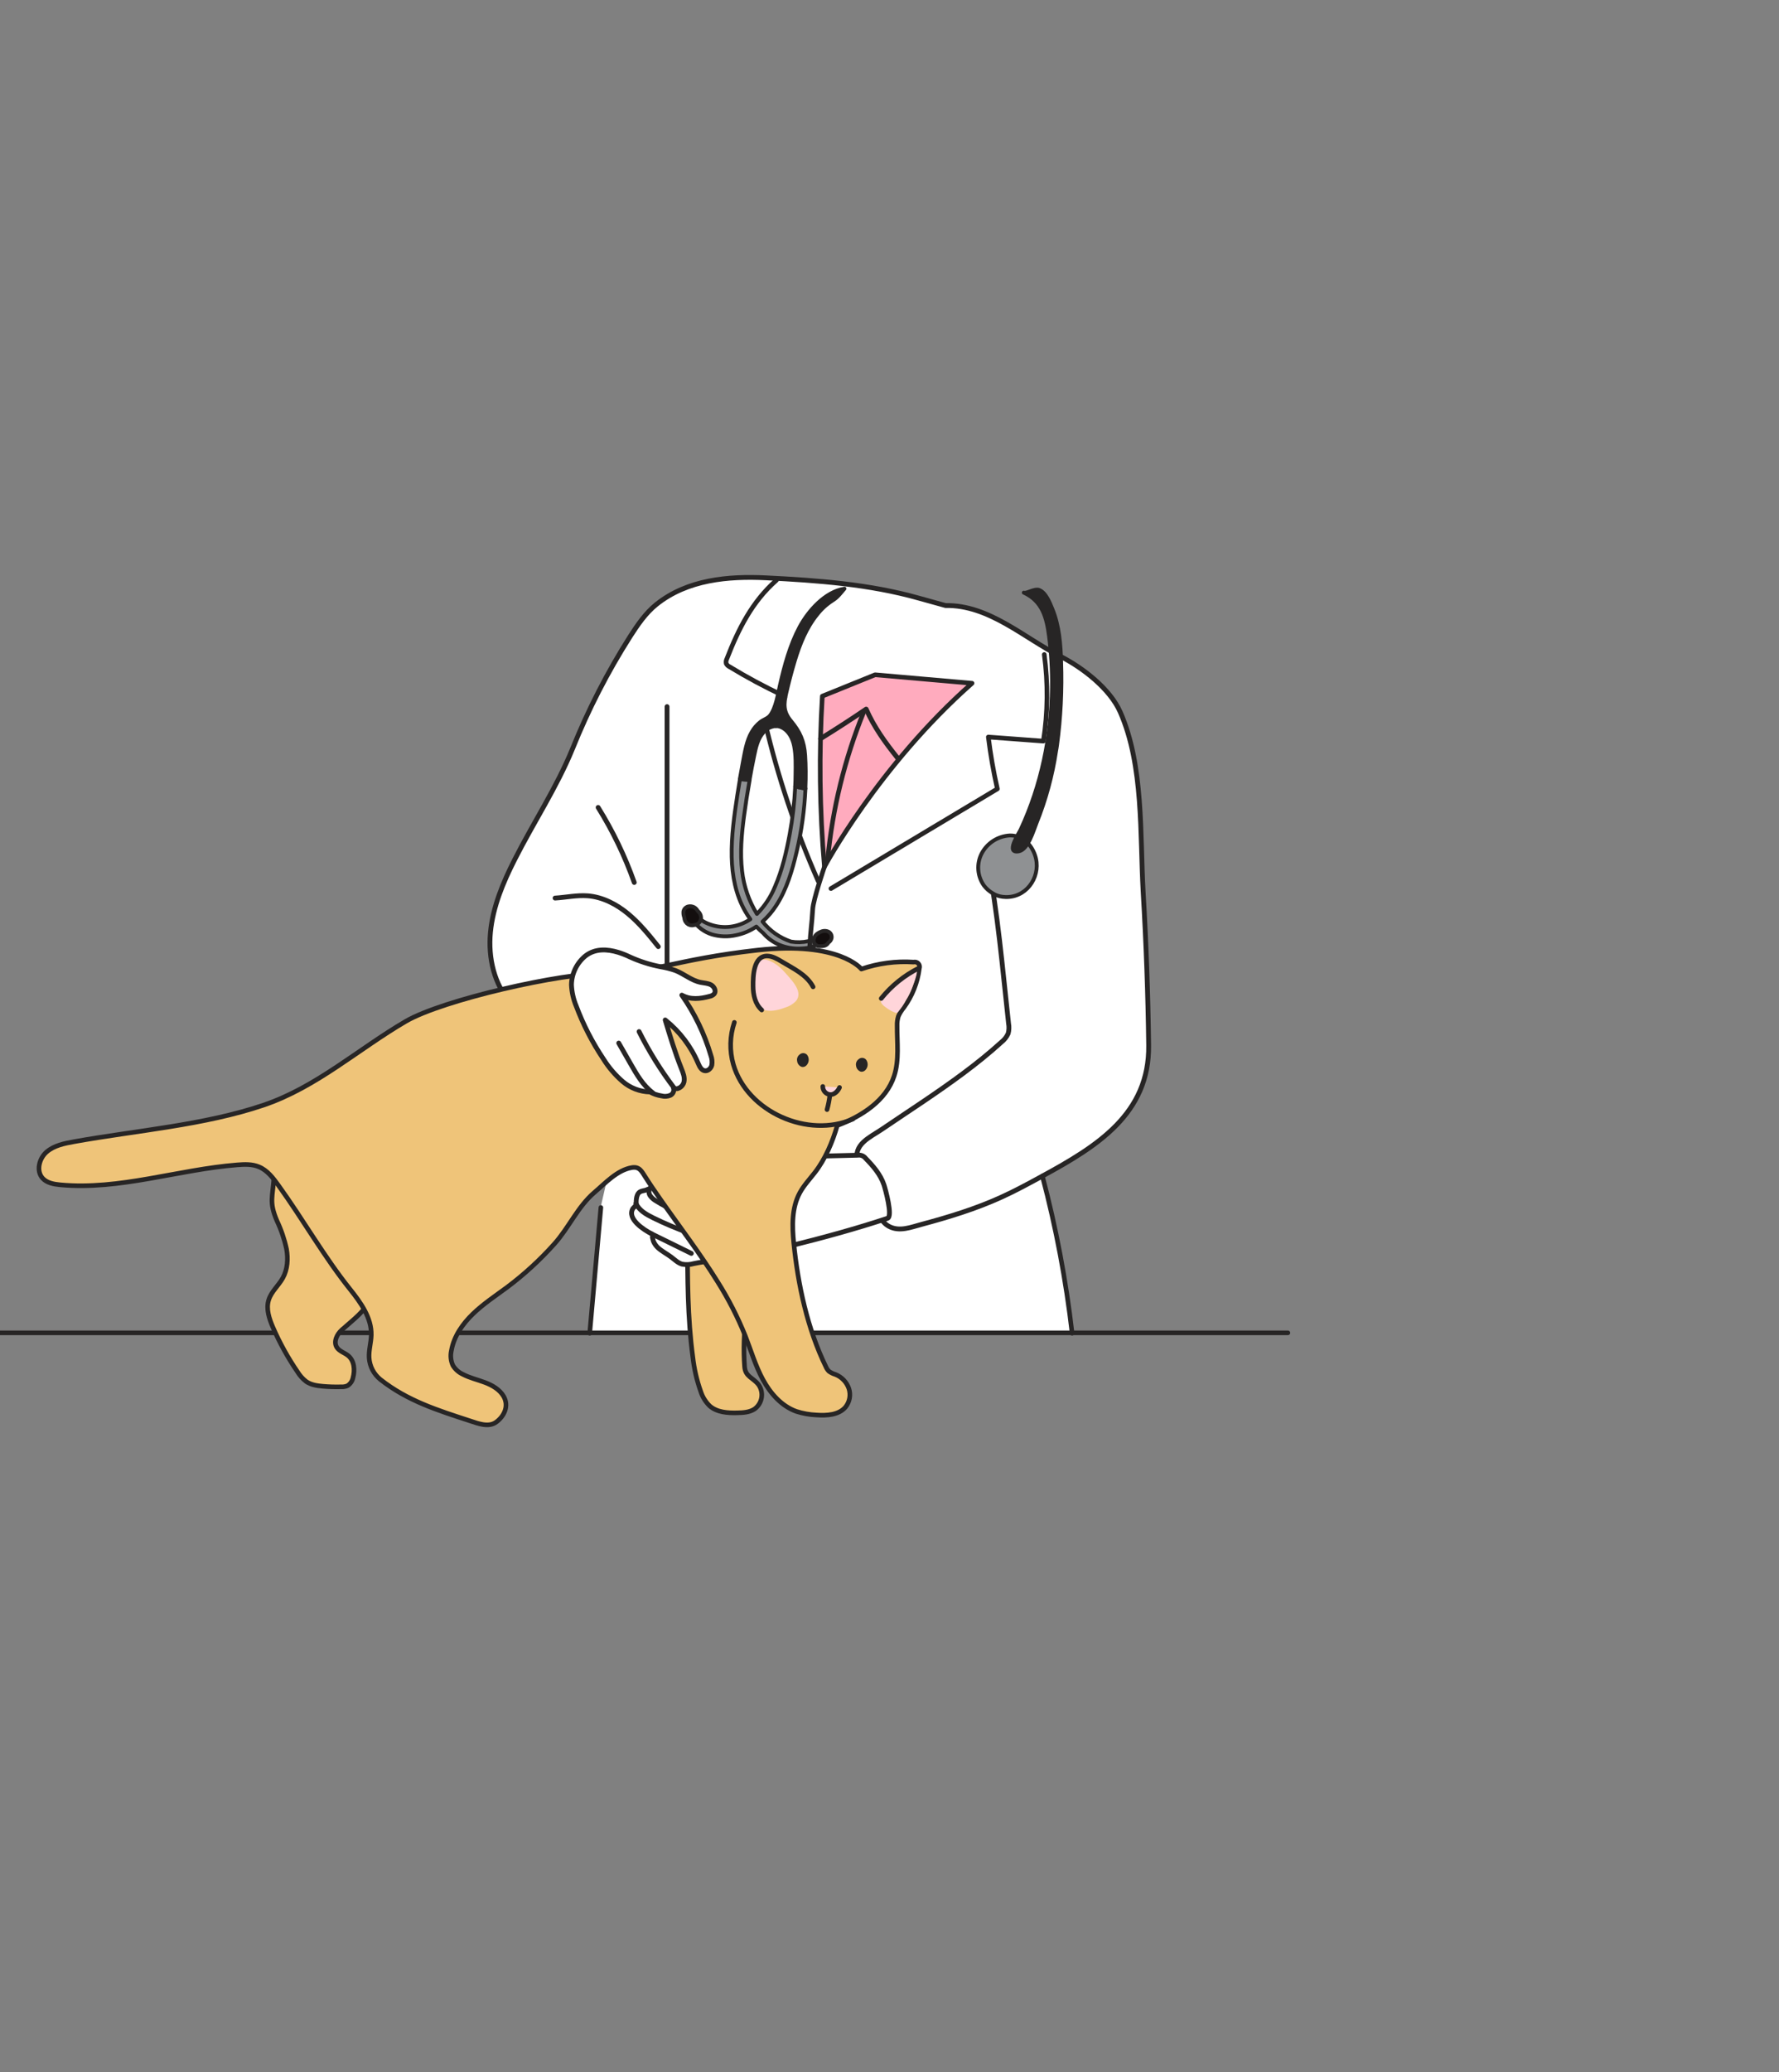 <svg width="1609" height="1873" viewBox="0 0 1609 1873" fill="none" xmlns="http://www.w3.org/2000/svg">
<rect x="0" y="0" width="1609" height="1873" fill="#808080" stroke="none"/>
<g clip-path="url(#clip0_149_1458)">
<path d="M556.812 874.005L560.372 848.584L899.499 752.997L949.835 902.986C938.141 929.933 921.529 998.527 939.426 1055.47C957.323 1112.42 965.772 1181.56 968.138 1204.49H533.425L542.577 1094.16L577.659 941.119L556.812 874.005Z" fill="white"/>
<path d="M-5.408 1204.75H1164.82" stroke="#272525" stroke-width="4.166" stroke-linecap="round" stroke-linejoin="round"/>
<path d="M462.625 907.342C446.879 890.351 441.365 865.681 443.591 842.625C445.817 819.568 454.987 797.697 465.463 777.07C482.597 743.272 503.53 711.72 517.846 676.737C532.054 641.394 549.494 607.438 569.942 575.3C576.722 564.763 583.891 554.184 593.673 546.322C621.712 523.857 658.615 520.631 692.924 522.305C739.241 524.593 786.293 528.023 831.12 540.685L855.197 547.363C894.408 546.608 926.082 576.587 959.023 593.272C979.2 603.483 1003.85 622.475 1013.16 643.551C1034.54 691.931 1030.95 754.606 1033.93 806.498C1036.65 852.53 1038.31 898.609 1038.89 944.735C1039.77 1006.92 991.923 1036.31 942.787 1063.04C930.534 1069.72 918.281 1076.42 905.456 1082.22C882.338 1092.73 857.995 1100.17 833.489 1106.72C823.992 1109.23 813.598 1113.58 804.101 1108.56C796.402 1104.48 794.074 1095.74 790.725 1088.3C785.109 1075.87 779.309 1063.43 775.694 1050.24C771.324 1034.31 786.743 1028.14 797.668 1020.73C810.044 1012.33 822.522 1004.1 834.918 995.729C859.425 979.126 883.747 961.971 905.701 941.999C908.342 939.939 910.445 937.269 911.828 934.218C912.622 931.274 912.748 928.19 912.195 925.191C906.62 874.708 902.495 825.123 892.815 775.008" fill="white"/>
<path d="M462.625 907.342C446.879 890.351 441.365 865.681 443.591 842.625C445.817 819.568 454.987 797.696 465.463 777.07C482.597 743.272 503.53 711.72 517.846 676.737C532.054 641.394 549.494 607.438 569.942 575.3C576.722 564.763 583.891 554.184 593.673 546.322C621.712 523.857 658.615 520.631 692.924 522.305C739.241 524.593 786.293 528.023 831.12 540.685L855.197 547.363C894.408 546.608 926.082 576.587 959.023 593.272C979.2 603.483 1003.85 622.475 1013.16 643.551C1034.54 691.931 1030.95 754.606 1033.93 806.498C1036.65 852.53 1038.31 898.609 1038.89 944.735C1039.77 1006.92 991.923 1036.31 942.787 1063.04C930.534 1069.72 918.281 1076.42 905.456 1082.22C882.338 1092.73 857.995 1100.17 833.489 1106.72C823.992 1109.23 813.598 1113.58 804.101 1108.56C796.402 1104.48 794.074 1095.74 790.725 1088.3C785.109 1075.87 779.309 1063.43 775.694 1050.24C771.324 1034.31 786.743 1028.14 797.668 1020.73C810.044 1012.33 822.522 1004.1 834.918 995.729C859.425 979.126 883.747 961.971 905.701 941.999C908.342 939.939 910.445 937.269 911.828 934.218C912.622 931.274 912.748 928.19 912.195 925.191C906.62 874.708 902.495 825.123 892.815 775.008" stroke="#272525" stroke-width="4.35" stroke-linecap="round" stroke-linejoin="round"/>
<path d="M621.813 1119.38C621.813 1155.18 621.813 1191.13 626.613 1226.6C627.794 1237.27 630.213 1247.76 633.822 1257.87C635.435 1262.83 638.239 1267.31 641.99 1270.94C648.607 1276.63 658.124 1277.29 666.844 1277.06C672.236 1276.96 677.913 1276.59 682.426 1273.63C685.805 1271.18 688.084 1267.5 688.768 1263.39C689.452 1259.27 688.487 1255.05 686.082 1251.64C681.14 1245.23 674.135 1244.55 673.44 1235.46C671.071 1204.5 676.157 1173.52 682.835 1143.42" fill="#EFC479"/>
<path d="M621.813 1119.38C621.813 1155.18 621.813 1191.13 626.613 1226.6C627.794 1237.27 630.213 1247.76 633.822 1257.87C635.435 1262.83 638.239 1267.31 641.99 1270.94C648.607 1276.63 658.124 1277.29 666.844 1277.06C672.236 1276.96 677.913 1276.59 682.426 1273.63C685.805 1271.18 688.084 1267.5 688.768 1263.39C689.452 1259.27 688.487 1255.05 686.082 1251.64C681.14 1245.23 674.135 1244.55 673.44 1235.46C671.071 1204.5 676.157 1173.52 682.835 1143.42" stroke="#272525" stroke-width="4.166" stroke-linecap="round" stroke-linejoin="round"/>
<path d="M714.367 1126.23C708.24 1127.74 702.114 1129.45 696.15 1131.35C674.381 1138.3 649.935 1137.48 627.512 1142.16C624.056 1143.17 620.407 1143.34 616.872 1142.65C613.155 1141.58 610.296 1138.72 607.212 1136.38C603.251 1133.39 598.758 1131.13 595.061 1127.82C593.318 1126.18 591.928 1124.2 590.977 1122C590.671 1121.32 589.384 1115.28 589.466 1115.32C582.563 1111.81 566.532 1101.72 572.536 1092.2C572.801 1091.77 575.599 1089.24 575.599 1089.24C575.243 1086.74 575.361 1084.19 575.946 1081.73C577.335 1076.74 579.704 1076.85 583.89 1075.82C586.543 1074.91 589.118 1073.78 591.59 1072.45C596.94 1070.17 602.924 1070.02 608.724 1069.64C628.408 1068.34 647.776 1064.03 666.15 1056.85C674.319 1053.69 682.161 1049.95 690.657 1047.97C698.992 1046.35 707.469 1045.58 715.96 1045.66L775.715 1044.19C777.058 1043.97 778.437 1044.11 779.703 1044.61C780.97 1045.11 782.076 1045.95 782.903 1047.03C789.52 1053.79 796.321 1061.49 799.486 1070.96C800.711 1074.62 807.655 1099.55 802.692 1101.23C773.632 1110.81 744.04 1118.89 714.367 1126.23Z" fill="white" stroke="#272525" stroke-width="4.35" stroke-linecap="round" stroke-linejoin="round"/>
<path d="M589.385 1115.32L625.266 1132.95" stroke="#272525" stroke-width="4.35" stroke-linecap="round" stroke-linejoin="round"/>
<path d="M575.149 1087.77C577.968 1094.02 584.421 1097.7 590.588 1100.74C601.266 1106 612.245 1110.62 623.468 1114.59" fill="white"/>
<path d="M575.149 1087.77C577.968 1094.02 584.421 1097.7 590.588 1100.74C601.266 1106 612.245 1110.62 623.468 1114.59" stroke="#272525" stroke-width="4.35" stroke-linecap="round" stroke-linejoin="round"/>
<path d="M587.77 1074.25C587.166 1075.29 586.882 1076.49 586.955 1077.69C587.028 1078.9 587.453 1080.05 588.178 1081.01C589.629 1082.93 591.475 1084.51 593.59 1085.65C604.897 1092.7 617.151 1098.1 629.982 1101.7" fill="white"/>
<path d="M587.77 1074.25C587.166 1075.29 586.882 1076.49 586.955 1077.69C587.028 1078.9 587.453 1080.05 588.178 1081.01C589.629 1082.93 591.475 1084.51 593.59 1085.65C604.897 1092.7 617.151 1098.1 629.982 1101.7" stroke="#272525" stroke-width="4.35" stroke-linecap="round" stroke-linejoin="round"/>
<path d="M336.191 1172.28C330.248 1185.45 319.363 1192.88 309.05 1202.16C304.66 1206.12 301.453 1212.86 304.619 1217.86C306.947 1221.52 311.685 1222.7 315.014 1225.48C320.487 1230.07 321.14 1238.42 319.261 1245.31C318.972 1246.78 318.388 1248.17 317.546 1249.41C316.704 1250.65 315.62 1251.71 314.36 1252.52C312.611 1253.28 310.711 1253.63 308.805 1253.54C303.205 1253.7 297.6 1253.54 292.018 1253.05C286.79 1252.6 281.358 1251.8 277.029 1248.84C273.87 1246.43 271.19 1243.45 269.125 1240.06C260.446 1227.4 252.999 1213.94 246.886 1199.87C243.475 1191.98 240.453 1183.16 243.026 1174.97C245.374 1167.46 251.93 1162.09 255.769 1155.2C260.14 1147.34 260.711 1137.81 259.139 1128.96C257.224 1120.16 254.312 1111.6 250.459 1103.46C243.046 1086.08 246.784 1081.97 247.866 1063.1C248.948 1044.23 254.911 1024.99 267.941 1011.31" fill="#EFC479"/>
<path d="M336.191 1172.28C330.248 1185.45 319.363 1192.88 309.05 1202.16C304.66 1206.12 301.453 1212.86 304.619 1217.86C306.947 1221.52 311.685 1222.7 315.014 1225.48C320.487 1230.07 321.14 1238.42 319.261 1245.31C318.972 1246.78 318.388 1248.17 317.546 1249.41C316.704 1250.65 315.62 1251.71 314.36 1252.52C312.611 1253.28 310.711 1253.63 308.805 1253.54C303.205 1253.7 297.6 1253.54 292.018 1253.05C286.79 1252.6 281.358 1251.8 277.029 1248.84C273.87 1246.43 271.19 1243.45 269.125 1240.06C260.446 1227.4 252.999 1213.94 246.886 1199.87C243.475 1191.98 240.453 1183.16 243.026 1174.97C245.374 1167.46 251.93 1162.09 255.769 1155.2C260.14 1147.34 260.711 1137.81 259.139 1128.96C257.224 1120.16 254.312 1111.6 250.459 1103.46C243.046 1086.08 246.784 1081.97 247.866 1063.1C248.948 1044.23 254.911 1024.99 267.941 1011.31" stroke="#272525" stroke-width="4.166" stroke-linecap="round" stroke-linejoin="round"/>
<path d="M316.649 1165.4C326.35 1177.51 336.132 1191.21 335.784 1206.73C335.621 1213.63 333.416 1220.45 333.844 1227.36C334.095 1231.15 335.132 1234.85 336.89 1238.22C338.648 1241.59 341.088 1244.56 344.055 1246.94C368.562 1266.24 395.56 1274.67 425.253 1284.37C432.462 1286.72 441.918 1290.5 448.82 1285.39C456.213 1279.96 460.461 1270.69 455.458 1262.07C451.863 1255.95 445.247 1252.13 438.528 1249.6C431.809 1247.06 424.763 1245.51 418.432 1242.14C414.773 1240.43 411.702 1237.67 409.61 1234.22C407.697 1230.04 407.216 1225.36 408.242 1220.88C410.447 1208 418.33 1196.68 427.745 1187.61C437.159 1178.55 448.167 1171.28 458.664 1163.54C474.107 1151.96 488.369 1138.89 501.244 1124.51C514.416 1109.91 522.585 1090.59 537.615 1077.83C547.275 1069.66 558.221 1057.51 571.598 1055.36C578.357 1054.28 580.379 1058.79 583.728 1063.96C587.813 1070.41 592.204 1076.76 596.594 1083.07C614.116 1108.25 632.905 1132.58 649.059 1158.64C658.828 1174.11 667.18 1190.43 674.014 1207.4C679.201 1220.66 683.204 1234.44 689.984 1246.96C696.764 1259.48 706.812 1270.96 720.209 1275.76C726.159 1277.67 732.342 1278.77 738.589 1279.02C747.901 1279.66 758.521 1279.02 764.606 1272C766.516 1269.66 767.804 1266.88 768.35 1263.91C768.896 1260.95 768.683 1257.89 767.731 1255.03C766.73 1252.18 765.134 1249.58 763.049 1247.4C760.965 1245.22 758.439 1243.51 755.641 1242.39C753.519 1241.77 751.517 1240.79 749.719 1239.51C748.551 1238.33 747.622 1236.95 746.982 1235.42C730.318 1201.34 721.679 1161.15 717.922 1123.61C716.37 1108.23 715.982 1091.88 723.333 1078.25C726.928 1071.6 732.176 1066 736.832 1060.04C746.39 1047.78 752.945 1032.35 757.255 1017.36C779.331 1009.02 801.468 994.892 808.759 972.427C813.456 957.948 811.25 942.305 811.393 927.111C811.278 924.214 811.665 921.319 812.537 918.554C813.811 915.727 815.467 913.089 817.459 910.712C825.061 900.286 829.895 888.102 831.509 875.3C831.762 874.559 831.81 873.764 831.65 872.997C831.49 872.231 831.127 871.521 830.599 870.943C830.071 870.365 829.397 869.939 828.649 869.711C827.9 869.482 827.103 869.459 826.342 869.643C810.323 868.567 794.25 870.699 779.065 875.913C779.065 875.913 759.174 850.508 684.981 858.84C610.788 867.172 587.609 880.283 547.847 879.772C508.085 879.262 400.522 903.707 367.091 923.128C323.981 948.268 286.404 982.597 238.433 998.894C184.804 1017.07 123.191 1021.85 67.174 1031.92C58.331 1033.51 49.018 1035.33 42.218 1041.19C35.417 1047.05 32.456 1058.42 38.583 1065.06C42.504 1069.35 48.794 1070.41 54.553 1070.96C108.16 1075.97 160.951 1057.16 214.641 1052.93C221.217 1052.4 228.079 1052.15 234.164 1054.69C241.864 1057.87 247.132 1064.9 251.993 1071.7C273.987 1102.23 293.45 1136.44 316.649 1165.4Z" fill="#EFC479" stroke="#272525" stroke-width="4.166" stroke-linecap="round" stroke-linejoin="round"/>
<path d="M740.037 796.512C719.489 750.045 703.346 701.753 691.82 652.271C696.046 648.536 699.935 644.436 703.44 640.018C704.666 638.384 710.322 631.359 709.914 630.031C709.73 629.398 709.056 629.051 708.444 628.765C691.771 620.947 675.532 612.234 659.798 602.666C658.511 602.083 657.465 601.073 656.837 599.807C656.509 598.335 656.711 596.794 657.409 595.457C667.885 568.561 680.18 543.871 702.215 524.49" stroke="#272525" stroke-width="4.166" stroke-linecap="round" stroke-linejoin="round"/>
<path d="M743.755 629.256C740.609 680.656 741.244 732.217 745.654 783.524C745.654 783.524 794.198 692.605 879.153 617.595L791.461 609.937L743.755 629.256Z" fill="#FFABBE" stroke="#272525" stroke-width="4.166" stroke-linecap="round" stroke-linejoin="round"/>
<path d="M936.068 772.884C932.576 762.836 924.489 754.994 913.359 755.178C908.053 755.453 902.909 757.104 898.433 759.968C893.958 762.833 890.304 766.812 887.832 771.515C885.484 776.094 884.446 781.232 884.832 786.363C885.218 791.494 887.012 796.419 890.017 800.596C892.148 803.344 894.79 805.653 897.798 807.397C898.407 807.81 899.041 808.185 899.697 808.52C902.715 809.987 906.021 810.768 909.377 810.807C910.112 810.807 910.827 810.807 911.542 810.807C930.371 809.99 942.134 790.222 936.068 772.884Z" fill="#8F9193" stroke="#272525" stroke-width="3.472" stroke-linecap="round" stroke-linejoin="round"/>
<path d="M738.711 849.446C736.11 849.51 733.532 849.944 731.053 850.733C725.931 851.851 720.642 851.983 715.471 851.121C705.296 847.715 696.329 841.429 689.657 833.027C694.429 828.75 698.605 823.853 702.074 818.466C711.611 803.864 716.635 786.465 720.597 769.637C724.997 750.974 727.629 731.938 728.459 712.782C725.375 712.19 722.332 711.577 719.208 711.005C718.535 725.396 716.884 739.725 714.266 753.891C711.284 769.943 707.506 786.403 700.93 801.434C697.178 810.661 691.624 819.048 684.593 826.104C677.291 814.328 672.707 801.072 671.175 787.302C669.276 770.964 670.706 754.402 672.87 738.105C674.341 727.036 676.056 715.995 678.017 704.981C675.096 704.695 672.176 704.45 669.235 704.225C668.418 709.085 667.622 713.966 666.866 718.827C664.048 737.207 661.393 755.872 661.781 774.518C662.149 791.672 665.396 808.827 674.034 823.816C675.446 826.254 676.98 828.619 678.629 830.903C677.062 831.953 675.424 832.895 673.728 833.721C668.232 836.457 662.184 837.905 656.045 837.954C649.906 838.004 643.836 836.654 638.296 834.007C635.603 832.693 633.151 830.932 631.046 828.799C630.562 828.37 629.94 828.128 629.293 828.119C628.646 828.11 628.017 828.335 627.522 828.751C627.026 829.167 626.697 829.747 626.594 830.386C626.491 831.025 626.622 831.68 626.962 832.23C631.085 838.119 637.036 842.483 643.891 844.647C650.98 846.717 658.479 846.949 665.682 845.321C672.272 843.998 678.525 841.351 684.062 837.54C685.991 839.602 688.037 841.552 690.188 843.381C694.363 848.205 699.627 851.965 705.546 854.347C711.199 856.562 717.244 857.605 723.313 857.411C728.684 857.288 736.526 856.696 740.283 852.428C740.556 852.163 740.735 851.818 740.795 851.443C740.855 851.068 740.791 850.684 740.614 850.348C740.437 850.012 740.156 849.743 739.813 849.58C739.47 849.418 739.083 849.371 738.711 849.446Z" fill="#8F9193" stroke="#272525" stroke-width="3.472" stroke-linecap="round" stroke-linejoin="round"/>
<path d="M682.14 682.945C683.671 675.491 685.428 667.445 690.758 661.706C693.383 658.718 697.019 656.806 700.969 656.335C701.232 656.453 701.517 656.515 701.806 656.515C702.095 656.515 702.38 656.453 702.643 656.335C704.179 656.428 705.679 656.831 707.055 657.52C713.59 660.726 716.959 667.629 718.266 674.47C719.88 682.782 719.614 691.645 719.512 700.059C719.512 703.714 719.349 707.37 719.185 711.005C722.269 711.577 725.312 712.189 728.436 712.782V711.597C728.876 701.927 728.794 692.239 728.191 682.577C727.334 669.936 723.474 661.339 715.489 651.781C708.423 643.306 708.77 636.587 711.139 626.356C713.426 616.512 715.959 606.71 718.899 597.03C723.392 582.285 729.233 567.561 739.056 555.491C742.861 550.588 747.466 546.363 752.677 542.993C757.742 539.909 759.825 536.621 763.787 532.108C746.347 534.783 731.112 551.958 723.147 566.825C714.447 583.163 709.505 601.543 705.4 619.473C703.562 627.52 701.704 639.895 696.537 646.635C694.332 649.453 690.676 650.311 687.776 652.516C684.553 655.025 681.859 658.149 679.852 661.706C675.074 669.875 673.726 679.841 671.888 689.072C670.908 694.116 670.009 699.16 669.131 704.225C672.072 704.449 674.992 704.695 677.912 704.98C679.192 697.588 680.601 690.243 682.14 682.945Z" fill="#272525" stroke="#272525" stroke-width="3.472" stroke-linecap="round" stroke-linejoin="round"/>
<path d="M956.04 673.408C959.371 648.559 960.608 623.474 959.736 598.418C959.287 582.366 958.001 565.743 951.874 550.692C949.566 545.055 945.89 535.355 939.621 533.19C935.659 531.801 928.266 536.744 925.958 535.682C942.827 543.462 946.666 558.268 948.852 575.423C950.786 590.701 951.652 606.096 951.445 621.495C950.894 665.505 941.847 709.718 923.201 749.705C921.159 753.973 909.151 771.72 921.343 769.534C929.941 768.003 934.679 750.664 937.436 743.946C945.858 722.986 951.807 701.116 955.162 678.779C955.53 677.002 955.795 675.205 956.04 673.408Z" fill="#272525" stroke="#272525" stroke-width="3.472" stroke-linecap="round" stroke-linejoin="round"/>
<path d="M634.046 829.187C634.009 828.656 633.92 828.129 633.781 827.615C633.717 827.371 633.636 827.132 633.536 826.9C633.233 826.117 632.82 825.381 632.31 824.715C631.885 824.178 631.421 823.673 630.922 823.204C630.148 821.811 628.984 820.675 627.572 819.936C625.887 819.128 623.968 818.947 622.161 819.425C621.669 819.576 621.201 819.796 620.772 820.079C620.312 820.335 619.898 820.666 619.547 821.059C619.199 821.441 618.904 821.867 618.668 822.325C618.394 822.835 618.208 823.387 618.117 823.959C617.96 825.764 618.218 827.58 618.873 829.269C618.926 829.817 619.008 830.363 619.118 830.903C619.305 831.753 619.644 832.562 620.118 833.292C620.693 834.193 621.469 834.948 622.385 835.498C622.572 835.62 622.77 835.722 622.978 835.804C623.482 836.036 624.009 836.214 624.55 836.335C625.572 836.536 626.627 836.501 627.634 836.233L628.063 836.069C628.427 836.042 628.789 835.987 629.145 835.906L629.778 835.702C630.291 835.512 630.778 835.258 631.228 834.946C632.139 834.296 632.874 833.429 633.366 832.423C633.858 831.418 634.092 830.306 634.046 829.187Z" fill="#130E0E" stroke="#272525" stroke-width="3.472" stroke-linecap="round" stroke-linejoin="round"/>
<path d="M752.065 848.139C752.313 846.99 752.185 845.792 751.7 844.722C751.214 843.652 750.397 842.766 749.369 842.196C748.286 841.689 747.104 841.426 745.908 841.426C744.712 841.426 743.53 841.689 742.446 842.196C741.392 842.604 740.391 843.139 739.465 843.789C738.296 844.563 737.347 845.625 736.708 846.873C736.512 847.3 736.355 847.745 736.238 848.2C735.817 849.314 735.781 850.536 736.136 851.672C736.546 852.909 737.416 853.94 738.566 854.551C739.703 855.162 741.004 855.398 742.283 855.225H742.732C743.661 855.254 744.589 855.151 745.489 854.919C746.74 854.592 747.855 853.877 748.675 852.877C748.898 852.59 749.102 852.29 749.288 851.978C750.666 851.095 751.658 849.724 752.065 848.139Z" fill="#130E0E" stroke="#272525" stroke-width="3.472" stroke-linecap="round" stroke-linejoin="round"/>
<path d="M745.654 783.524C745.654 783.524 735.566 812.952 735.076 821.754C734.259 835.907 733.033 841.155 732.4 855.328" stroke="#272525" stroke-width="4.166" stroke-linecap="round" stroke-linejoin="round"/>
<path d="M603.312 638.711V872.645" stroke="#272525" stroke-width="4.35" stroke-linecap="round" stroke-linejoin="round"/>
<path d="M751.534 803.17L902.065 713.068C898.547 697.594 895.82 681.951 893.896 666.2L943.665 669.896C947.714 643.98 947.989 617.614 944.482 591.618" stroke="#272525" stroke-width="4.166" stroke-linecap="round" stroke-linejoin="round"/>
<path d="M723.231 953.169C722.331 953.823 721.638 954.72 721.233 955.755C720.827 956.79 720.727 957.92 720.943 959.01C721.055 960.162 721.479 961.262 722.17 962.191C722.861 963.119 723.793 963.841 724.864 964.279C725.174 964.383 725.497 964.445 725.824 964.463C726.524 964.493 727.222 964.362 727.863 964.078C728.505 963.795 729.072 963.367 729.52 962.829C730.676 961.573 731.355 959.952 731.441 958.247C731.527 956.543 731.014 954.862 729.99 953.496C729.571 953.025 729.063 952.643 728.494 952.371C727.926 952.099 727.308 951.943 726.679 951.913C726.05 951.882 725.42 951.978 724.828 952.193C724.236 952.409 723.693 952.741 723.231 953.169Z" fill="#272525"/>
<path d="M776.531 957.438C775.632 958.091 774.938 958.989 774.533 960.024C774.128 961.059 774.027 962.188 774.244 963.278C774.36 964.432 774.786 965.532 775.476 966.463C776.166 967.394 777.095 968.121 778.165 968.568C778.478 968.658 778.8 968.72 779.124 968.752C779.824 968.776 780.52 968.642 781.16 968.359C781.8 968.076 782.368 967.652 782.821 967.118C783.98 965.864 784.662 964.242 784.748 962.537C784.833 960.831 784.318 959.149 783.291 957.785C782.873 957.313 782.366 956.928 781.798 956.655C781.23 956.381 780.613 956.223 779.984 956.191C779.354 956.159 778.724 956.252 778.132 956.466C777.539 956.681 776.994 957.011 776.531 957.438Z" fill="#272525"/>
<path d="M829.363 878.425C829.37 877.987 829.3 877.552 829.158 877.138C826.054 876.873 823.134 879.446 820.683 881.059C818.233 882.672 816.19 884.102 814.026 885.776C809.997 888.892 806.209 892.305 802.691 895.987C799.853 898.949 794.42 903.013 797.627 907.424C798.525 908.537 799.593 909.502 800.792 910.283C803.601 912.551 806.779 914.319 810.186 915.511C810.45 915.551 810.719 915.551 810.983 915.511C811.456 915.396 811.878 915.131 812.188 914.755C815.039 911.445 817.493 907.813 819.499 903.932C821.931 900.079 823.93 895.97 825.462 891.678C826.299 889.167 827.402 886.716 828.056 884.143C828.715 882.295 829.153 880.375 829.363 878.425Z" fill="#FFD5DA"/>
<path d="M559.159 860.821C562.699 861.927 566.153 863.292 569.493 864.906C578.482 869.006 587.93 872.016 597.634 873.871C602.118 874.613 606.532 875.733 610.827 877.22C618.628 880.283 625.286 886.226 633.516 887.942C636.743 888.615 640.194 888.636 643.094 890.208C645.994 891.781 647.954 895.804 645.932 898.377C644.842 899.531 643.41 900.304 641.848 900.583C633.25 902.911 624.428 903.891 616.688 899.5C628.306 916.099 637.155 934.472 642.89 953.905C643.985 956.752 644.295 959.841 643.788 962.85C643.033 965.79 640.173 968.404 637.192 967.812C634.21 967.22 632.638 963.912 631.412 961.073C624.896 945.757 614.662 932.308 601.637 921.944C606.069 936.709 610.541 951.495 616.259 965.831C617.832 969.752 619.527 974 618.587 978.084C617.648 982.169 612.726 985.641 609.111 983.435C609.528 984.707 609.46 986.087 608.921 987.312C608.382 988.537 607.41 989.52 606.191 990.072C603.696 991.097 600.932 991.269 598.329 990.562C594.65 990.021 591.101 988.817 587.852 987.009C578.771 986.803 570.04 983.463 563.141 977.553C556.336 971.66 550.456 964.776 545.701 957.131C535.725 942.239 527.501 926.245 521.195 909.466C518.614 903.334 517.141 896.793 516.845 890.147C516.928 885.139 518.102 880.21 520.286 875.703C522.469 871.195 525.608 867.218 529.486 864.048C538.267 857.206 549.132 857.778 559.159 860.821Z" fill="white" stroke="#272525" stroke-width="4.35" stroke-linecap="round" stroke-linejoin="round"/>
<path d="M578.009 932.441C586.948 950.323 597.524 967.34 609.602 983.271L578.009 932.441Z" fill="white"/>
<path d="M578.009 932.441C586.948 950.323 597.524 967.34 609.602 983.271" stroke="#272525" stroke-width="4.35" stroke-linecap="round" stroke-linejoin="round"/>
<path d="M559.608 942.836L570.513 961.89C575.946 971.386 581.602 981.148 590.343 987.724" fill="white"/>
<path d="M559.608 942.836L570.513 961.89C575.946 971.386 581.602 981.148 590.343 987.724" stroke="#272525" stroke-width="4.35" stroke-linecap="round" stroke-linejoin="round"/>
<path d="M502.039 811.768C511.902 811.155 521.705 808.991 531.548 809.726C545.027 810.767 557.586 817.323 568.002 825.92C578.417 834.518 586.953 845.117 595.408 855.655" stroke="#272525" stroke-width="4.35" stroke-linecap="round" stroke-linejoin="round"/>
<path d="M540.964 729.834C554.276 751.194 565.232 773.934 573.64 797.656" stroke="#272525" stroke-width="4.35" stroke-linecap="round" stroke-linejoin="round"/>
<path d="M797.016 902.503C806.296 890.985 817.949 881.603 831.182 874.994" stroke="#272525" stroke-width="4.166" stroke-linecap="round" stroke-linejoin="round"/>
<path d="M664.169 924.129C660.026 936.428 659.713 949.695 663.27 962.175C675.85 1005.27 731.01 1029.32 771.507 1011.45" stroke="#272525" stroke-width="4.166" stroke-linecap="round" stroke-linejoin="round"/>
<path d="M721.943 900.665C723.495 893.129 715 884.858 710.548 879.712C706.096 874.565 699.438 868.643 692.454 867.458C682.12 865.743 681.814 880.283 681.63 887.309C681.385 896.151 681.487 911.447 693.148 913.347C698.989 914.307 704.952 912.693 710.507 910.61C714.022 909.542 717.211 907.603 719.778 904.974C720.863 903.751 721.61 902.265 721.943 900.665Z" fill="#FFD5DA"/>
<path d="M735.402 892.026C729.48 880.834 717.329 875.463 706.995 869.173C702.911 866.723 698.683 864.211 693.986 864.109C681.406 863.864 681.018 882.489 681.12 891.393C681.12 899.255 683.04 907.73 688.942 912.938" stroke="#272525" stroke-width="4.166" stroke-linecap="round" stroke-linejoin="round"/>
<path d="M744.183 982.047C744.143 983.85 744.782 985.603 745.973 986.958C747.165 988.312 748.822 989.169 750.616 989.358C754.435 989.828 757.887 986.274 759.316 982.966" fill="#FFD5DA"/>
<path d="M744.183 982.047C744.143 983.85 744.782 985.603 745.973 986.958C747.165 988.312 748.822 989.169 750.616 989.358C754.435 989.828 757.887 986.274 759.316 982.966" stroke="#272525" stroke-width="4.166" stroke-linecap="round" stroke-linejoin="round"/>
<path d="M750.617 989.358C750.125 993.956 749.25 998.506 748.003 1002.96" stroke="#272525" stroke-width="4.166" stroke-linecap="round" stroke-linejoin="round"/>
<path d="M942.786 1063.08C955.133 1109.72 964.115 1157.19 969.661 1205.12" stroke="#272525" stroke-width="4.166" stroke-linecap="round" stroke-linejoin="round"/>
<path d="M742.101 667.69C756.083 659.086 769.847 650.175 783.394 640.958C790.358 657.009 800.814 671.468 811.781 685.11" stroke="#272525" stroke-width="4.35" stroke-linecap="round" stroke-linejoin="round"/>
<path d="M781.352 643.122C763.938 685.953 752.881 731.101 748.534 777.132" stroke="#272525" stroke-width="4.166" stroke-linecap="round" stroke-linejoin="round"/>
<path d="M543.455 1091.47L533.367 1205.12" stroke="#272525" stroke-width="4.166" stroke-linecap="round" stroke-linejoin="round"/>
</g>
<defs>
<clipPath id="clip0_149_1458">
<rect width="1609" height="1873" fill="white"/>
</clipPath>
</defs>
</svg>
